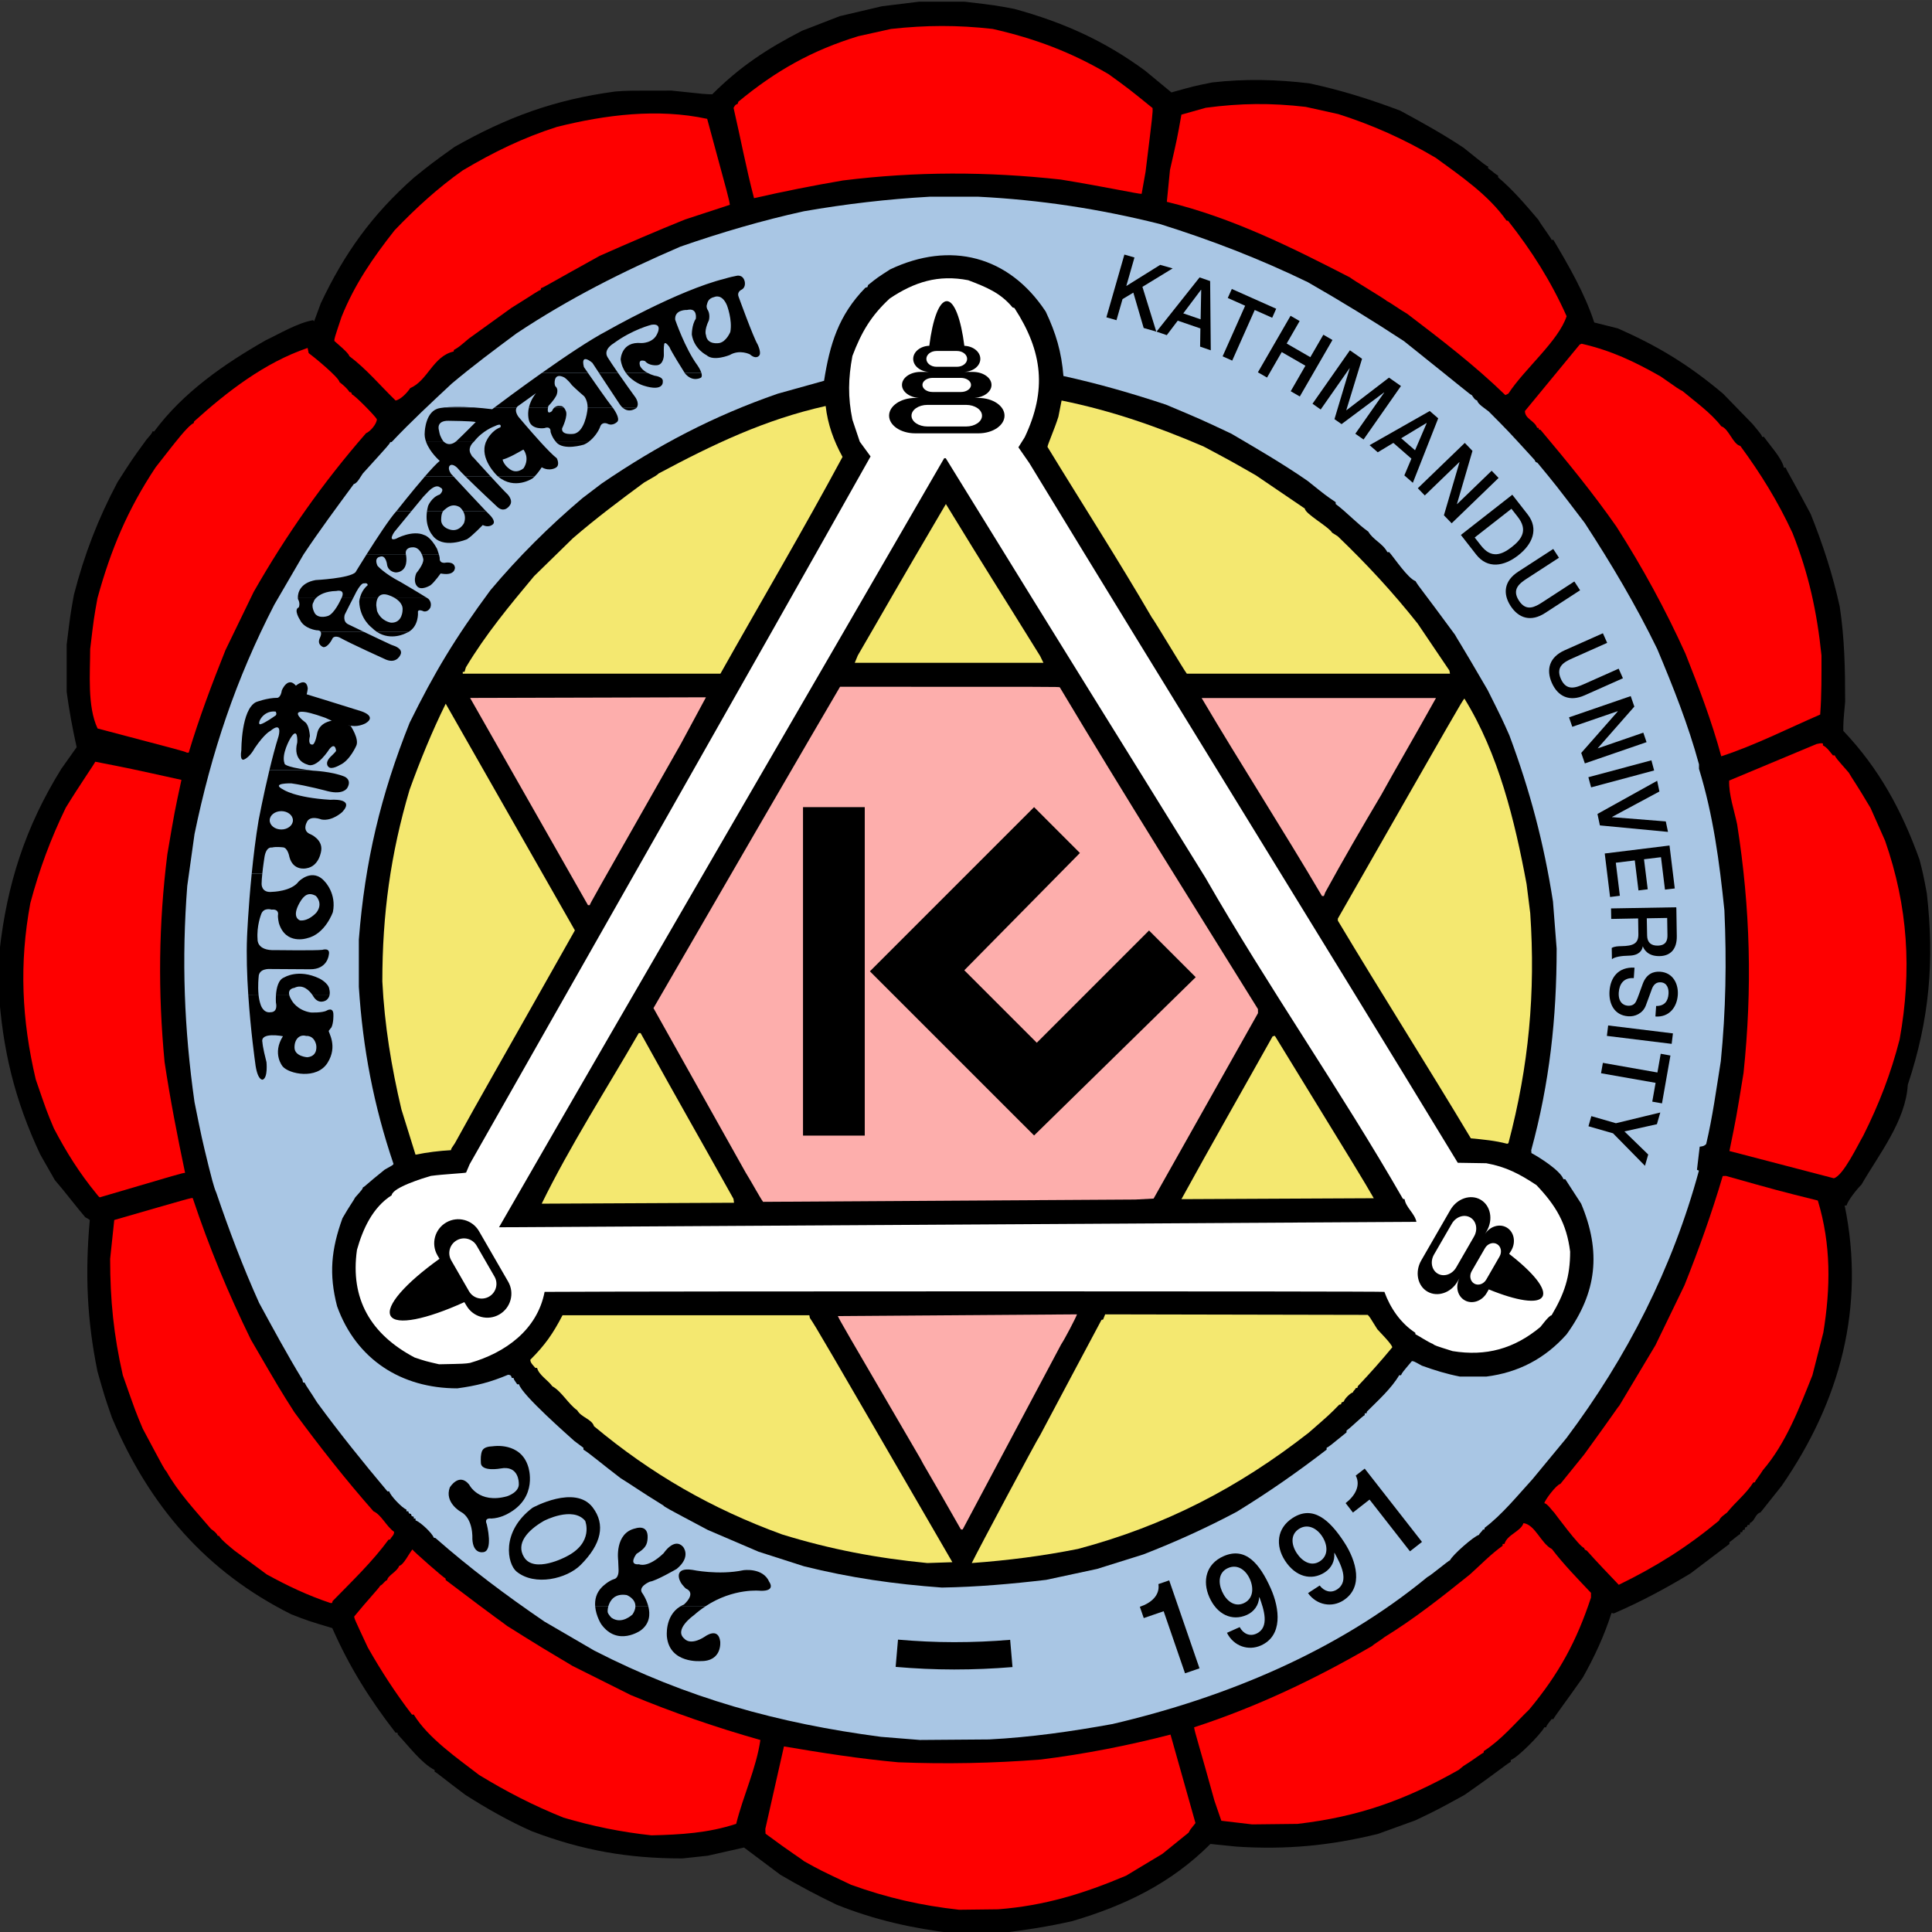 <svg height="316.228" viewBox="0 0 200.969 200.968" width="316.228" xmlns="http://www.w3.org/2000/svg" xmlns:xlink="http://www.w3.org/1999/xlink"><rect x="0" y="0" width="200.969" height="200.968" fill="#333333" stroke="none"/><clipPath><path d="m0 0h694.488v481.89h-694.488z"/></clipPath><clipPath id="a"><path d="m309.294 286.934h75.9v75.901h-75.9z"/></clipPath><g clip-path="url(#a)" transform="matrix(2.654 0 0 -2.654 -821.46 963.03)"><g fill-rule="evenodd"><path d="m0 0c-1.616.195-3.07.517-4.586 1.122-.756.363-1.48.748-2.205 1.173-.476.356-.95.712-1.424 1.068-.473-.105-.947-.213-1.421-.321-.333-.035-.665-.071-.996-.107-2.13 0-3.91.31-5.905 1.068-.911.404-1.756.886-2.596 1.421-.817.607-1.137.891-1.209.909v.069c-.517.259-1.034.961-1.442 1.388-.005.026-.01.049-.015.072h-.072c-1.011 1.304-1.818 2.587-2.481 4.1-.968.292-.968.292-1.608.541-3.347 1.672-5.567 4.256-7.026 7.7-.285.82-.285.82-.569 1.816-.417 2.036-.489 3.867-.302 5.939-.095.068-.091.062-.177.107-.407.477-.786.989-1.193 1.458-.189.332-.379.665-.568.996-1.017 2.159-1.488 4.143-1.637 6.51.011.486.023.973.036 1.457.292 2.638 1.014 4.881 2.42 7.15.2.284.402.569.604.853-.161.725-.292 1.431-.391 2.169v1.851c.143 1.173.143 1.173.284 1.955.407 1.577.942 2.97 1.708 4.412.568.889.568.889 1.137 1.67.215.251.215.251.233.32h.069c1.126 1.524 2.75 2.65 4.376 3.575.538.254 1.237.676 1.849.784.013-.013.028-.029.043-.044.085.236.172.469.259.702.922 1.959 2.015 3.48 3.646 4.924.71.572.71.572 1.601 1.212 2.059 1.168 3.925 1.851 6.294 2.169.461.036.461.036 2.205.036 1.352-.144 1.352-.144 1.6-.144 1.088 1.089 2.159 1.79 3.521 2.49.491.192.983.381 1.475.571.55.13 1.101.261 1.654.389.486.061.973.12 1.46.179h1.777c1.208-.143 1.208-.143 1.956-.284 1.915-.528 3.511-1.237 5.121-2.42.343-.284.686-.569 1.032-.853.889.249.889.249 1.601.392 1.293.146 2.514.118 3.805-.036 1.252-.269 2.358-.617 3.557-1.068.852-.461 1.682-.919 2.489-1.457.888-.712.888-.712.96-.73v-.072c.176-.123.32-.266.392-.284v-.072c.586-.496 1.085-1.085 1.582-1.669.072-.144.497-.712.515-.784h.071c.615-1.04 1.224-2.09 1.601-3.237.307-.077.614-.154.924-.231 1.601-.709 2.784-1.431 4.125-2.56.385-.397.771-.794 1.158-1.191.353-.428.353-.428.371-.5h.072c.225-.325.704-.835.783-1.208h.072c.051-.144.123-.213.976-1.814.489-1.226.855-2.34 1.139-3.628.192-1.266.213-2.456.213-3.734-.072-.784-.072-.784-.072-1.14 1.398-1.472 2.292-3.114 2.988-5.05.144-.569.144-.569.285-1.316.304-2.661.102-4.956-.746-7.507-.082-1.416-1.134-2.727-1.815-3.91-.185-.185-.522-.605-.586-.82h-.072c.817-3.982-.177-7.672-2.471-10.989-.277-.345-.553-.691-.827-1.039-.218-.064-.223-.344-.41-.41-.01-.026-.018-.054-.026-.082h-.071c-.011-.026-.021-.051-.029-.077-.025-.008-.051-.018-.076-.028v-.072c-.028-.008-.057-.015-.082-.025-.01-.026-.018-.054-.026-.082h-.072v-.072c-.107-.051-.248-.195-.427-.32v-.069c-.51-.384-1.019-.771-1.529-1.158-.981-.591-1.951-1.111-3.004-1.565-.03.008-.061.013-.089.018-.284-.888-.663-1.71-1.122-2.525-.568-.817-1.137-1.564-1.155-1.636h-.071c-.195-.249-.195-.249-.213-.32h-.071c-.131-.262-1.061-1.204-1.317-1.281v-.072c-.212-.122-.532-.407-1.813-1.298-1.032-.568-1.032-.568-1.92-.994-.494-.176-.986-.356-1.478-.535-1.887-.463-3.592-.622-5.528-.497-.346.036-.689.072-1.032.105-1.531-1.531-3.324-2.407-5.406-3.022-.919-.21-1.802-.348-2.74-.463-.64-.005-1.28-.01-1.92-.018" transform="translate(346.894 287.085)"/><path d="m0 0c-1.485.164-2.824.469-4.233.978-1.209.571-1.209.571-1.849.927-.071.07-.535.354-1.505 1.076-.003.064-.005.125-.008.187.243 1.078.487 2.156.73 3.234 1.488-.253 2.978-.486 4.481-.622 1.88-.074 3.708-.038 5.585.108 1.723.215 3.406.545 5.085.978.326-1.155.651-2.31.978-3.468-.215-.266-.215-.266-.266-.373-.346-.277-.689-.556-1.032-.835-.476-.285-.95-.569-1.424-.856-1.667-.704-3.19-1.175-5.013-1.316-.51-.005-1.019-.01-1.529-.018" fill="#fe0000" transform="translate(347.109 288.009)"/><path d="m0 0c-1.191.128-2.302.356-3.449.694-1.181.476-2.22 1.009-3.306 1.672-.835.643-2.005 1.45-2.561 2.367h-.071c-.648.845-1.201 1.7-1.729 2.627-.533 1.14-.533 1.14-.533 1.219.502.615.979 1.119 1.017 1.204.123.059.161.179.274.223.021.176.397.333.471.558.164.02.395.499.517.64.026-.061 1.225-1.114 1.299-1.137.002-.02.005-.041.007-.061 2.093-1.591 2.246-1.668 2.408-1.801.263-.151.64-.427 2.56-1.564.761-.379 1.521-.761 2.282-1.142 1.682-.697 3.331-1.266 5.083-1.763-.167-1.129-.674-2.179-.948-3.285-1.088-.361-2.184-.425-3.321-.451" fill="#fe0000" transform="translate(335.051 290.926)"/><path d="m0 0c-.405.049-.807.097-1.209.143-.089.262-.179.523-.269.782-.568 2.064-.781 2.704-.798 2.881 2.458.801 4.739 1.887 6.97 3.183.071.072.32.215.499.356 1.183.73 2.259 1.582 3.342 2.453.412.369.824.799 1.28 1.122v.072h.072c.11.373.637.484.747.816.461-.061.689-.804 1.114-1.016.456-.597 1.012-1.168 1.531-1.716v-.187c-.568-1.721-1.259-2.989-2.419-4.384-.577-.561-1.099-1.191-1.782-1.632-.003-.02-.006-.041-.008-.064-.075-.02-.425-.299-.786-.517-.064-.051-.128-.102-.19-.156-2.107-1.191-3.928-1.836-6.314-2.116-.595-.005-1.189-.012-1.78-.02" fill="#fe0000" transform="translate(358.596 291.354)"/><path d="m0 0c-.512.041-1.022.082-1.531.123-4.026.528-7.616 1.519-11.239 3.38-.653.38-1.303.759-1.954 1.138-1.5 1.024-2.904 2.074-4.268 3.272-.026.008-.049.013-.072.018-.051.174-.543.628-.712.676v.072h-.069v.069c-.028.01-.056.021-.082.028-.01.029-.018.054-.026.08-.028.01-.056.02-.082.028-.01.028-.018.054-.025.079h-.072v.07c-.161.048-.643.553-.673.712h-.072c-.958 1.139-1.88 2.284-2.758 3.485-.289.466-.428.638-.489.776-.02.002-.041.005-.061.008-.008.035-.016.071-.023.107-.6.984-1.148 1.998-1.698 3.009-.638 1.414-1.178 2.848-1.677 4.315-.1.215-.223.732-.3 1.033-.269 1.101-.269 1.101-.556 2.525-.407 2.865-.507 5.577-.284 8.471.095.676.19 1.352.284 2.028.664 3.214 1.621 6.072 3.129 8.997.382.656.763 1.311 1.145 1.967.627.94 1.301 1.851 1.972 2.761.128.015.276.309.353.414 1.047 1.153 1.047 1.153 1.068 1.222.02.005.041.008.061.01.753.799 1.555 1.542 2.356 2.29.822.691 1.677 1.329 2.54 1.969 2.062 1.368 4.154 2.423 6.42 3.398 1.598.554 3.185 1.022 4.837 1.386 1.652.287 3.267.476 4.942.571h1.892c2.433-.123 4.745-.476 7.114-1.068 2.018-.632 3.897-1.357 5.807-2.282 1.288-.737 2.53-1.498 3.77-2.312 2.491-1.99 2.581-2.09 2.655-2.113.067-.09.105-.182.213-.213.015-.14.335-.332.448-.425.76-.763.76-.763 1.805-1.908.028-.074.033-.079.108-.107.714-.863.714-.863 1.851-2.356 1.047-1.609 2.005-3.217 2.845-4.945.62-1.476 1.216-2.971 1.636-4.518v-.177c.558-1.81.804-3.67.996-5.549.09-1.998.057-3.918-.141-5.911-.174-1.083-.32-2.179-.573-3.247-.085-.085-.133-.085-.254-.103-.036-.302-.071-.604-.107-.906.025-.01.051-.021.077-.031-1.035-3.821-2.822-7.324-5.193-10.484-.443-.536-.886-1.071-1.329-1.609-.577-.632-1.196-1.395-1.877-1.908-.003-.02-.005-.04-.008-.064-.02-.002-.041-.005-.062-.007-.03-.077-.135-.139-.151-.205-.215-.059-1.047-.797-1.136-.996-.075-.021-.735-.584-.892-.661-3.541-2.914-7.904-4.72-12.337-5.757-1.611-.292-3.201-.52-4.837-.604-.901-.006-1.803-.013-2.704-.021" fill="#a9c6e4" transform="translate(345.58 294.663)"/><path d="m0 0c-.894.302-1.667.666-2.489 1.119-.42.31-.84.62-1.26.93-.018.018-.576.456-.602.576-.02.003-.041.005-.058.008-.057.125-.159.187-.267.271-.614.717-1.283 1.429-1.749 2.256-.069.067-.069.067-.922 1.667-.284.674-.284.674-.783 2.098-.359 1.575-.497 2.942-.497 4.561.054.51.108 1.017.161 1.524 3.027.875 3.027.875 3.076.858.643-1.929 1.385-3.721 2.281-5.55 1.137-1.956 1.137-1.956 1.706-2.848.991-1.347 1.992-2.622 3.096-3.875.312-.14.507-.596.809-.806 0-.139-.092-.174-.156-.3-.021-.002-.042-.005-.062-.008-.625-.857-1.444-1.641-2.192-2.407-.008-.023-.015-.048-.02-.074z" fill="#fe0000" transform="translate(322.462 300.033)"/><path d="m0 0c-1.862.136-3.593.382-5.406.835-.594.192-1.188.381-1.779.571-.663.284-1.327.568-1.99.853-1.672.888-1.672.888-1.744.96-.924.569-1.316.853-1.672 1.068-.745.568-1.244.996-1.457 1.119v.072c-.12.089-.238.179-.356.266-.174.161-2.066 1.811-2.169 2.223h-.071c-.126.179-.126.179-.144.249h-.069c-.023.097-.051.117-.143.125-.694-.292-1.247-.433-1.992-.533-2.195 0-3.964 1.135-4.712 3.219-.325 1.255-.231 2.228.212 3.45.285.497.428.676.5.817.284.32.284.32.302.392.079.028.131.118.853.694.32.177.32.177.345.223-.778 2.294-1.203 4.52-1.359 6.942v1.852c.238 3.058.858 5.665 1.992 8.5.967 1.961 1.773 3.308 3.165 5.193 1.101 1.309 2.302 2.505 3.61 3.611.249.19.497.379.748.569 2.212 1.508 4.374 2.645 6.899 3.521.606.169 1.213.338 1.82.507.225 1.426.563 2.564 1.618 3.647.026.01.054.018.082.025.008.029.016.057.026.082.366.292.366.292.863.612 2.353 1.117 4.65.541 6.099-1.654.402-.85.618-1.583.694-2.525 1.375-.302 2.684-.679 4.018-1.122 1.352-.568 1.352-.568 2.561-1.137 1.011-.594 2.023-1.18 2.988-1.849.712-.571.712-.571 1.104-.837v-.072c.443-.33.85-.781 1.28-1.083.174-.313.566-.461.745-.802h.072c.223-.261.735-1.029 1.032-1.137.123-.215.266-.356 1.546-2.1.072-.141.144-.212 1.281-2.169.568-1.137.568-1.137.852-1.777.81-2.174 1.35-4.218 1.708-6.51.047-.615.095-1.232.144-1.849 0-2.722-.277-5.263-.996-7.898.002-.036.005-.074.007-.113.341-.184 1.135-.689 1.255-1.024h.072c.207-.32.415-.64.622-.96.791-1.883.62-3.478-.571-5.122-.845-.95-1.885-1.496-3.147-1.655h-1.032c-.525.103-.988.246-1.493.428-.32.177-.32.177-.392.177-.374-.443-.374-.443-.425-.551h-.071c-.313-.53-.83-.989-1.263-1.424-.008-.023-.013-.046-.018-.069h-.071v-.072c-.108-.053-.533-.481-.712-.604v-.072c-.676-.55-.676-.55-.781-.604v-.072c-1.176-.904-2.264-1.662-3.521-2.435-1.201-.638-2.4-1.181-3.664-1.673-.605-.189-1.209-.379-1.813-.568-.666-.141-1.329-.284-1.993-.428-1.37-.161-2.709-.279-4.089-.302" transform="translate(346.433 300.637)"/><path d="m0 0c-.417.438-.845.881-1.255 1.342-.074.028-.079.033-.107.107-.162.018-1.145 1.35-1.165 1.376-.098.094-.264.351-.39.376.021.118.461.715.63.756.31.384.62.768.932 1.152 1.227 1.688 1.304 1.841 1.37 1.903.474.794.948 1.588 1.424 2.382.379.783.758 1.567 1.137 2.348.563 1.411 1.068 2.822 1.498 4.279.041.003.082.005.125.005 2.028-.571 2.028-.571 3.603-.965.523-1.731.502-3.411.215-5.176-.143-.555-.287-1.114-.427-1.672-.507-1.268-1.037-2.669-1.939-3.716-.125-.207-.297-.404-.317-.479-.021-.002-.041-.005-.062-.008-.281-.445-.701-.768-1.027-1.177-.115-.095-.263-.18-.319-.321-1.266-1.047-2.446-1.79-3.926-2.512" fill="#fe0000" transform="translate(372.964 300.745)"/><path d="m0 0c-1.979.192-3.792.535-5.692 1.121-2.751 1.002-5.124 2.364-7.373 4.242-.084.281-.512.35-.655.622-.346.238-.62.75-.978.942-.156.228-.528.441-.597.72h-.069c-.077.097-.197.192-.197.32.568.569.878 1.004 1.262 1.744h9.674c.006-.033.013-.069.021-.105.284-.428.284-.428 5.585-9.573-.328-.01-.656-.02-.981-.033" fill="#f4e870" transform="translate(345.864 301.598)"/><path d="m0 0c.269.548 2.545 4.817 2.684 5.019.798 1.506 1.6 3.009 2.402 4.513.02.005.04.007.061.01.025.069.054.138.082.205 3.429-.005 6.86-.013 10.291-.021.072-.071.072-.071.376-.563.072-.087.584-.594.584-.71-.432-.522-.881-1.029-1.349-1.521-.005-.02-.01-.043-.015-.066-.024-.003-.044-.005-.064-.008-.031-.077-.105-.108-.113-.172-.09-.01-.336-.253-.356-.355-.031-.013-.062-.026-.092-.039-.005-.02-.011-.043-.016-.067-.025-.005-.051-.012-.074-.02-.376-.384-.376-.384-1.193-1.096-2.768-2.164-5.646-3.652-9.044-4.556-1.406-.279-2.73-.448-4.164-.553" fill="#f4e870" transform="translate(347.605 301.598)"/><path d="m0 0c-1.375 2.42-1.444 2.487-1.588 2.776-3.124 5.355-3.124 5.355-3.236 5.588 3.124.023 6.248.046 9.374.067-.056-.157-.484-.974-.619-1.173-1.288-2.418-2.577-4.838-3.862-7.258z" fill="#fdaeac" transform="translate(347.18 302.914)"/><path d="m0 0c-.533.123-.533.123-.96.266-1.721.909-2.533 2.297-2.259 4.221.231.819.615 1.662 1.36 2.138.036.305 1.25.676 1.534.758.499.069 1.316.105 1.383.131.046.11.092.217.138.325 5.241 9.24 10.506 18.48 15.715 27.743-.141.194-.282.387-.423.579-.097.289-.195.576-.289.863-.18.883-.164 1.61 0 2.496.35.925.727 1.573 1.462 2.252.968.65 1.905.945 3.078.717.691-.264 1.262-.489 1.736-1.066.023-.007.048-.015.074-.023 1.114-1.711 1.275-3.227.405-5.063-.085-.13-.167-.264-.249-.397.141-.205.284-.409.428-.617 5.569-9.158 11.228-18.27 16.793-27.425.371-.005.745-.01 1.119-.018.781-.141 1.316-.428 1.966-.858.751-.791 1.181-1.493 1.319-2.607 0-.986-.225-1.649-.727-2.494-.11-.013-.397-.415-.441-.461-1.024-.85-2.125-1.158-3.441-.943-.684.215-.684.215-.781.285-.19.074-.602.35-.671.371-.005.023-.008.043-.01.064-.574.374-.976.965-1.209 1.601-.066.028-28.262.028-32.915 0-.289-1.494-1.544-2.387-2.921-2.784-.215-.034-.215-.034-1.214-.054" fill="#fff" transform="translate(326.728 309.388)"/><path d="m0 0c5.79 10.059 11.641 20.093 17.448 30.142h.062c5.841-9.475 5.907-9.542 10.173-16.433 2.446-4.269 5.296-8.328 7.746-12.597.021-.003.041-.006.064-.011.049-.325.397-.556.464-.888-11.987-.07-23.973-.141-35.957-.213" transform="translate(329.076 314.758)"/><path d="m0 0c1.119 2.284 2.535 4.484 3.805 6.687h.072c1.833-3.307 1.969-3.506 3.639-6.495.007-.051.015-.102.023-.156-2.515-.01-5.027-.023-7.539-.036" fill="#f4e870" transform="translate(330.749 315.683)"/><path d="m0 0c-.123.164-.415.712-.691 1.16-1.204 2.146-2.405 4.29-3.606 6.433 6.914 11.95 6.978 12.011 7.313 12.595 8.545 0 8.545 0 8.612-.021 2.527-4.233 5.167-8.422 7.767-12.612 0-.051 0-.105.002-.159-1.365-2.423-2.73-4.845-4.092-7.268-.241-.013-.481-.025-.722-.038-4.863-.028-9.723-.059-14.583-.09" fill="#fdaeac" transform="translate(339.427 315.755)"/><path d="m0 0c1.173 2.138 2.384 4.254 3.575 6.382.028.008.056.015.087.02 3.4-5.544 3.4-5.544 3.877-6.366-2.515-.01-5.027-.023-7.539-.036" fill="#f4e870" transform="translate(355.823 315.86)"/><path d="m0 0c-.067.048-.069.069-.123.131-.676.824-1.18 1.628-1.675 2.571-.284.676-.284.676-.711 1.92-.551 2.341-.653 4.538-.213 6.907.351 1.319.794 2.515 1.39 3.744.561.915 1.135 1.734 1.155 1.801 1.352-.264 1.352-.264 3.378-.712-.269-1.247-.269-1.247-.553-2.92-.343-2.74-.369-5.388-.108-8.136.22-1.462.5-2.899.804-4.346-.141-.015-.141-.015-3.344-.96" fill="#fe0000" transform="translate(313.428 315.931)"/><path d="m0 0c-1.365.356-2.73.712-4.092 1.068.269 1.314.269 1.314.553 3.058.348 3.316.269 6.443-.251 9.747-.11.537-.333 1.167-.312 1.715 1.142.479 2.284.956 3.426 1.432.177.036.177.036.249.018v-.072c.168-.084.271-.248.391-.392h.072c.051-.107.051-.107.55-.676.141-.248.285-.425.853-1.385.19-.425.379-.853.569-1.281.901-2.584 1.057-5.086.571-7.79-.346-1.345-.804-2.53-1.424-3.77-.2-.335-.784-1.575-1.155-1.672" fill="#fe0000" transform="translate(381.393 316.679)"/><path d="m0 0c-.184.592-.369 1.183-.553 1.775-.392 1.662-.663 3.306-.748 5.017 0 2.622.32 4.983 1.068 7.511.417 1.152.873 2.272 1.416 3.373 1.688-2.961 3.375-5.921 5.063-8.884-3.281-5.816-3.557-6.264-4.702-8.341-.141-.205-.141-.205-.156-.274-.479-.028-.917-.082-1.388-.177" fill="#f4e870" transform="translate(325.804 317.603)"/><path d="m0 0c-.476.125-.932.166-1.424.213-1.71 2.857-3.503 5.675-5.213 8.533v.079c4.842 8.477 4.842 8.477 4.96 8.625 1.339-2.161 1.977-4.794 2.438-7.273.046-.379.094-.758.143-1.14.21-3.124-.054-5.979-.855-9.014-.018-.008-.034-.015-.049-.023" fill="#f4e870" transform="translate(368.59 318.031)"/><path d="m0 0c-1.542 2.707-3.08 5.414-4.619 8.121 3.08.01 6.161.018 9.244.025-.328-.607-.656-1.216-.984-1.826-3.554-6.251-3.554-6.251-3.569-6.32z" fill="#fdaeac" transform="translate(332.562 327.384)"/><path d="m0 0c-1.534 2.607-3.18 5.158-4.717 7.76h9.183c-1.001-1.795-1.565-2.741-2.141-3.788-.748-1.26-1.493-2.54-2.197-3.826-.021-.049-.038-.097-.056-.146z" fill="#fdaeac" transform="translate(361.333 327.74)"/><path d="m0 0c-.374 1.378-.878 2.697-1.403 4.021-.784 1.731-1.68 3.378-2.704 4.978-.922 1.322-1.941 2.564-2.978 3.798-.021.003-.041.005-.062.008-.005.023-.007.043-.01.064-.021.002-.041.005-.061.007-.093.28-.477.344-.477.656.715.868 1.429 1.736 2.146 2.605.026.012.051.023.077.033 1.157-.266 2.066-.697 3.093-1.281.712-.499.712-.499.863-.576.494-.415 1.114-.855 1.516-1.378.3-.099.456-.706.748-.771.799-1.088 1.472-2.174 2.043-3.408.638-1.601.961-3.099 1.137-4.802 0-.773.008-1.547-.051-2.318-1.275-.553-2.558-1.206-3.877-1.636" fill="#fe0000" transform="translate(376.981 333.218)"/><path d="m0 0c-.105.054-.105.054-3.5.947-.408.863-.29 2.175-.29 3.112.144 1.209.144 1.209.285 1.992.524 1.906 1.182 3.478 2.281 5.133.205.263.41.527.617.788.064.072.645.848.873.943.005.023.011.046.018.066 1.298 1.173 2.771 2.31 4.448 2.881.013-.066.026-.133.041-.202.128-.087 1.188-.947 1.211-1.14.139-.107.297-.24.39-.389.02-.002.04-.005.064-.01.012-.028.025-.056.038-.087.1-.021.904-.838.97-.966 0-.181-.256-.481-.425-.55-1.69-1.936-3.131-3.99-4.404-6.221-.369-.76-.737-1.521-1.106-2.282-.528-1.321-1.03-2.65-1.439-4.015z" fill="#fe0000" transform="translate(316.842 333.361)"/><path d="m0 0v.072h.069c.018.059.036.118.054.176.776 1.296 1.705 2.415 2.671 3.573.509.499 1.019.996 1.528 1.493.907.781 1.829 1.473 2.784 2.177.502.287.502.287.571.356 2.143 1.145 4.164 2.113 6.547 2.645.08-.714.313-1.36.661-1.995-1.536-2.858-3.196-5.67-4.786-8.497z" fill="#f4e870" transform="translate(327.655 336.455)"/><path d="m0 0c-.087.095-1.303 2.136-1.373 2.203-1.311 2.253-2.732 4.461-4.089 6.686 0 .08.284.72.428 1.183.041.213.082.425.125.635 1.962-.399 3.721-1.011 5.562-1.8 1.068-.568 1.068-.568 2.061-1.137.635-.43 1.27-.863 1.908-1.296.026-.22.924-.702 1.075-.95.072-.046.144-.092.218-.138 1.163-1.117 2.151-2.187 3.134-3.424.413-.612.827-1.224 1.242-1.839.008-.041.016-.082.023-.123z" fill="#f4e870" transform="translate(356.035 336.455)"/><path d="m0 0c.038.097.079.195.12.289 1.14 1.957 1.286 2.251 3.452 5.934 1.782-2.914 1.849-2.981 3.695-5.959.041-.087.085-.174.128-.264z" fill="#f4e870" transform="translate(343.019 336.882)"/><path d="m0 0c-.589.571-1.157 1.25-1.816 1.741-.012.121-.501.51-.583.592-.005.09-.005.09.279.942.515 1.284 1.226 2.31 2.082 3.399.837.873 1.695 1.657 2.665 2.343 1.206.717 2.364 1.283 3.698 1.708 1.897.474 3.946.735 5.887.315.855-3.14.855-3.14.888-3.37-.586-.19-1.17-.382-1.754-.574-1.124-.453-2.235-.934-3.347-1.426-2.063-1.14-2.13-1.204-2.302-1.268-.002-.02-.005-.041-.007-.064-.144-.056-.21-.123-1.153-.709-.553-.397-1.106-.797-1.659-1.196-.412-.348-.412-.348-.594-.451-.002-.02-.005-.041-.008-.061-.809-.18-1.016-1.143-1.7-1.432-.115-.174-.371-.451-.576-.489" fill="#fe0000" transform="translate(325.023 347.162)"/><path d="m0 0c-1.209 1.173-2.512 2.169-3.846 3.186-.259.146-.638.422-.794.499-.059.069-1.385.856-1.447.925-2.317 1.193-4.629 2.346-7.18 2.965.041.418.082.835.123 1.25.285 1.247.285 1.247.448 2.167.318.089.635.179.955.269 1.365.181 2.551.194 3.918.035.425-.094.853-.189 1.281-.284 1.372-.44 2.578-.981 3.815-1.713.97-.707 2.077-1.462 2.771-2.459.02-.002.041-.005.064-.01.924-1.173 1.682-2.369 2.294-3.739-.325-.981-1.646-2.056-2.282-3.032-.04-.018-.082-.038-.12-.059" fill="#fe0000" transform="translate(368.518 347.375)"/><path d="m0 0c-.307 1.171-.53 2.361-.802 3.539.057.095.062.123.162.159.007.028.015.057.025.082 1.463 1.211 2.884 2.013 4.704 2.569.425.094.853.189 1.281.284 1.377.151 2.606.156 3.984 0 1.664-.379 3.068-.904 4.55-1.777.784-.569.784-.569 1.716-1.324.01-.19.01-.19-.274-2.5-.051-.287-.102-.573-.154-.863-.112-.01-1.428.277-3.172.561-2.876.315-5.667.32-8.535-.036-1.173-.2-2.328-.43-3.485-.694" fill="#fe0000" transform="translate(339.071 355.093)"/><path d="m340.991 331.225h2.42v-12.874h-2.42z"/><path d="m0 0-1.83 1.83-4.399-4.4-2.841 2.841 4.531 4.597-1.796 1.797-6.435-6.435 6.435-6.434z" transform="translate(356.383 324.56)"/></g><path d="m0 0 .78.268.838-2.433.567.195-1.188 3.448-.422-.146c.066-.441-.29-.745-.728-.889z" fill="#010101" transform="translate(354.346 299.441)"/><path d="m0 0c.372.167.7-.076.858-.432.164-.367.128-.782-.244-.947-.363-.162-.684.099-.845.461-.162.362-.133.757.231.918m-.04-2.538c.267-.531.842-.713 1.329-.497.866.385.741 1.443.388 2.237-.432.97-.99 1.647-1.856 1.261-.671-.299-.837-.961-.55-1.607.303-.681.89-.95 1.468-.693.28.125.467.379.484.694l.012-.005c.164-.452.417-1.183-.126-1.425-.258-.116-.507-.004-.65.258z" fill-rule="evenodd" transform="translate(357.647 301.401)"/><path d="m0 0c.342.222.704.034.917-.294.218-.337.248-.752-.094-.973-.334-.218-.691-.009-.907.323-.216.333-.248.727.084.944m.359-2.514c.348-.482.943-.573 1.389-.283.797.516.508 1.541.034 2.27-.579.891-1.235 1.472-2.03.955-.616-.4-.678-1.08-.292-1.673.407-.625 1.028-.799 1.558-.454.258.166.402.446.369.76l.014-.003c.232-.421.597-1.104.098-1.427-.237-.155-.501-.083-.682.153z" fill-rule="evenodd" transform="translate(360.425 302.933)"/><path d="m0 0 .651.508 1.584-2.028.471.369-2.245 2.873-.351-.273c.205-.396-.033-.8-.397-1.079z" transform="translate(362.545 303.577)"/><path d="m0 0-.092-1.068c.757-.065 1.517-.102 2.291-.102.771 0 1.535.032 2.289.095l-.092 1.068c-.724-.062-1.457-.092-2.197-.092-.746 0-1.469.037-2.199.099" transform="translate(344.714 298.596)"/><path d="m0 0c-.003-.087-.035-.189-.111-.307 0 0-.422-.423-.833-.128 0 0-.114.116-.14.205-.008.028-.008.122.021.232l-.513-.002c.032-.377.235-.691.235-.691.641-.897 1.551-.244 1.551-.244.361.269.373.639.297.935zm2.735 0c-.148-.098-.3-.213-.448-.345 0 0-.808-.565-.359-.924 0 0 .217-.282.795.09 0 0 .524.398.601-.192 0 0 .09-.781-.768-.768 0 0-1.206-.104-1.321.947 0 0-.099.81.516 1.192z" fill-rule="evenodd" transform="translate(334.422 299.894)"/><path d="m0 0c-.021.254.032.534.273.77 0 0 .23.231.474.307 0 0 .194.025.167.411l-.013.319s-.152 1.077.68 1.256c0 0 .5.18.474-.371-.012-.275-.089-.41-.436-.628 0 0-.346-.449.103-.409 0 0 .333-.167.961.434 0 0 .41.628.756.257 0 0 .347-.385-.244-.872 0 0-.819-.474-1.05-.499 0 0-.513-.205-.282-.475 0 0 .15-.217.22-.5l-.507 0c.011.316-.341.449-.341.449-.477.078-.66-.219-.722-.447zm3.327 0c.046.028.097.055.151.077 0 0 .512.436.076.628 0 0-.038.025-.153.167-.116.142-.346.679.41.564 0 0 1.025-.217 1.999-.013 0 0 .77.115 1.014-.461 0 0 .269-.359-.334-.346 0 0-1.059.13-2.179-.614zm-6.117 1.936c-.32.524.116 1.038.782 1.422 0 0 1.127.59 1.615 0 0 0 .359-.858-.755-1.409 0 0-1.244-.666-1.642-.013m.334 1.935s1.667.922 2.358.013c.506-.666.35-1.432-.474-2.256-.538-.539-1.795-.845-2.512-.257-.355.292-.629 1.551.628 2.5m-2.012 2.102c.025.116.038.294.461.308 0 0 1.089.18 1.384-.808 0 0 .411-1.205-.82-1.846 0 0-.282-.165-.629-.179 0 0-.294.051-.179-.218 0 0 .282-1.102-.167-1.102 0 0-.371-.064-.397.525 0 0 .052.795-.461 1.064 0 0-.64.359-.423.949 0 0 .359.601.757.115 0 0 .371-.768 1.486-.461 0 0 .5.154.461.513 0 0 .013.717-.718.576 0 0-.768-.142-.768.231 0 0-.014.218.013.333" fill-rule="evenodd" transform="translate(332.846 299.894)"/><path d="m0 0h1.515c.345 0 .624-.19.624-.424s-.279-.423-.624-.423h-1.515c-.345 0-.625.189-.625.423s.28.424.625.424m.2 1.058h1.112c.219 0 .396-.123.396-.276 0-.154-.177-.277-.396-.277h-1.112c-.218 0-.396.123-.396.277 0 .153.178.276.396.276m1.247 1.257c.349-.013.626-.237.626-.511 0-.275-.277-.498-.625-.51l.332-.002c.404 0 .731-.228.731-.51 0-.265-.289-.482-.657-.509l.145-.001c.565 0 1.022-.311 1.022-.694s-.457-.693-1.022-.693h-2.48c-.563 0-1.022.31-1.022.693 0 .383.459.694 1.022.694h.147c-.371.024-.664.244-.664.51 0 .282.326.51.729.51h.332c-.348.014-.621.239-.621.512 0 .275.28.502.631.513.13 1.041.388 1.749.687 1.749.297 0 .556-.711.687-1.751m-1.091-.202h.801c.22 0 .399-.139.399-.31s-.179-.31-.399-.31h-.801c-.22 0-.398.139-.398.31s.178.31.398.31" fill-rule="evenodd" transform="translate(345.868 346.991)"/><path d="m0 0c-1.488-.677-2.668-.922-2.888-.54-.22.383.583 1.286 1.914 2.238l-.082.139c-.259.45-.103 1.026.347 1.286s1.026.106 1.285-.344l1.142-1.977c.259-.45.105-1.026-.347-1.286-.45-.26-1.024-.106-1.286.344zm.184.426-.697 1.21c-.159.275-.064.626.212.785.274.159.627.065.785-.21l.697-1.208c.16-.275.064-.627-.211-.786-.276-.159-.627-.066-.786.209" fill-rule="evenodd" transform="translate(327.717 311.824)"/><path d="m0 0-.072-.123c-.259-.451-.789-.63-1.183-.403-.394.228-.502.777-.242 1.226l1.139 1.975c.261.45.79.63 1.184.403.394-.228.503-.776.244-1.226l-.073-.124c.195.305.57.423.851.26.29-.168.373-.569.184-.897l-.085-.138c.94-.726 1.477-1.381 1.304-1.678-.171-.297-1.005-.164-2.103.286l-.078-.136c-.19-.328-.578-.457-.868-.29-.283.163-.372.543-.202.865m1.57.85-.521-.904c-.103-.178-.314-.249-.472-.157-.156.091-.201.308-.099.486l.522.904c.103.177.314.249.471.157.158-.091.202-.308.099-.486m-1.001.782-.697-1.208c-.158-.275-.482-.385-.723-.246-.24.139-.307.474-.148.749l.698 1.208c.158.274.482.385.722.246.241-.139.308-.475.148-.749" fill-rule="evenodd" transform="translate(366.721 312.762)"/><path d="m0 0 .395-.114.237.826.424.255.405-1.386.494-.142-.543 1.754 1.185.724-.488.138-1.329-.829.32 1.118-.395.114z" transform="translate(352.882 350.424)"/><path d="m0 0 .006-.003.002-.001-.023-1.154-.68.234zm-1.743-1.64.401-.138.431.568.887-.305-.011-.713.418-.144-.025 2.714-.414.143z" fill-rule="evenodd" transform="translate(356.59 351.502)"/><path d="m0 0 .681-.304-.883-1.983.376-.168.883 1.984.684-.304.157.353-1.739.775z" transform="translate(357.639 351.181)"/><path d="m0 0 .358-.206.576.999.928-.535-.576-1 .356-.206 1.28 2.215-.357.206-.51-.88-.927.535.508.881-.356.206z" transform="translate(358.82 348.268)"/><path d="m0 0 .321-.226 1.132 1.618.005-.004-.597-1.992.278-.195 1.666 1.243.006-.004-1.133-1.616.323-.226 1.466 2.096-.469.329-1.667-1.278-.006.004.617 2.013-.476.332z" transform="translate(360.96 347.036)"/><path d="m0 0 .006-.004.002-.003-.455-1.061-.543.471zm-2.229-.868.321-.279.611.368.708-.618-.277-.656.333-.29.994 2.527-.331.287z" fill-rule="evenodd" transform="translate(365.426 346.28)"/><path d="m0 0 .273-.283 1.353 1.306.007-.006-.61-2.077.303-.314 1.84 1.778-.272.282-1.356-1.31-.004.006.608 2.082-.301.313z" transform="translate(365.088 343.724)"/><path d="m0 0 .25-.32c.398-.509.167-.865-.237-1.18s-.805-.455-1.203.055l-.25.319zm-1.981-1.026.6-.769c.447-.572 1.091-.465 1.647-.03.557.434.815 1.034.369 1.605l-.601.77z" fill-rule="evenodd" transform="translate(368.757 342.919)"/><path d="m0 0c-.55-.356-.613-.858-.297-1.344.317-.487.8-.633 1.35-.276l1.373.892-.225.345-1.249-.812c-.289-.186-.634-.387-.924.062-.291.448.032.68.32.868l1.25.812-.224.344z" transform="translate(369.022 340.453)"/><path d="m0 0c-.599-.267-.74-.751-.504-1.282.236-.529.69-.75 1.289-.482l1.496.666-.167.376-1.361-.606c-.316-.14-.686-.284-.903.203-.218.488.137.669.451.808l1.362.607-.167.376z" transform="translate(370.846 337.374)"/><path d="m0 0 .128-.37 1.777.611.005-.009-1.431-1.626.142-.411 2.418.833-.127.372-1.782-.614-.003.005 1.433 1.631-.142.411z" transform="translate(371.014 334.744)"/><path d="m0 0 .107-.398 2.47.662-.107.398z" transform="translate(371.773 332.398)"/><path d="m0 0 .095-.449 2.669-.254-.086.41-2.106.168-.002.007 1.858.998-.088.42z" transform="translate(372.129 330.958)"/><path d="m0 0 .209-1.705.384.048-.159 1.295.744.091.144-1.177.363.045-.146 1.177.666.081.156-1.271.384.046-.206 1.683z" transform="translate(372.414 329.408)"/><path d="m0 0 .011-.668c.005-.215-.057-.411-.383-.417-.269-.004-.41.134-.414.396l-.013.675zm-2.2.373.007-.412 1.055.02.009-.608c.008-.378-.199-.471-.668-.479-.125-.003-.265-.006-.376-.07l.008-.442c.103.091.375.136.672.14.404.008.516.218.534.359h.007c.031-.074.161-.385.652-.377.433.007.687.276.677.789l-.018 1.125z" fill-rule="evenodd" transform="translate(374.861 326.882)"/><path d="m0 0c-.632.033-.942-.38-.98-.917-.032-.467.164-.949.736-.99.264-.018.561.109.683.412.048.12.23.629.244.664.062.163.17.269.348.256.258-.018.315-.264.302-.454-.019-.282-.155-.478-.486-.474l-.028-.412c.533-.037.843.354.878.844.029.424-.18.876-.692.911-.263.018-.536-.081-.682-.474-.12-.315-.181-.526-.26-.685-.046-.093-.132-.187-.328-.173-.193.014-.377.161-.352.523.024.33.195.585.589.558z" transform="translate(373.581 324.934)"/><path d="m0 0-.05-.409 2.539-.312.05.41z" transform="translate(372.548 322.668)"/><path d="m0 0-.129-.733-2.138.377-.072-.407 2.138-.376-.13-.737.381-.067.331 1.875z" transform="translate(374.608 321.558)"/><path d="m0 0-.113-.397.963-.276 1.252-1.274.127.443-.932.905 1.273.283.132.459-1.739-.421z" transform="translate(371.889 319.114)"/><path d="m0 0c.013-.132.038-.265.078-.38 0 0 .096-.36.403-.307 0 0 .284-.021.2.381 0 0-.009.135.003.306h.517c.013-.062.044-.137.104-.232 0 0 .201-.38.741-.466 0 0 .454-.021.624.074 0 0 .274.17.264-.179 0 0 .01-.286-.074-.475 0 0-.074-.086-.107-.138-.03-.053.372-.593-.051-1.259-.424-.666-1.513-.433-1.757-.137 0 0-.422.496.011 1.184 0 0-.91.18-.803-.243 0 0 0-.159.158-.772 0 0 .063-.614-.148-.688 0 0-.212-.053-.296.677 0 0-.174 1.219-.27 2.654zm2.786 0c-.013-.076-.049-.16-.138-.221 0 0-.286-.191-.498.148 0 0-.015.03-.047.073zm-1.376-2.083c-.009.339.202.539.456.465 0 0 .296.042.391-.338 0 0 .105-.456-.349-.497 0 0-.486.032-.498.37" fill-rule="evenodd" transform="translate(319.651 323.875)"/><path d="m0 0c-.015-.144-.027-.286-.027-.391 0 0-.021-.37.413-.318 0 0 .751.011 1.037.402 0 0 .55.572 1.036-.01 0 0 .455-.465.308-1.184 0 0-.298-.868-1.017-1.027 0 0-.834-.275-1.099.592 0 0-.054.223-.033.339 0 0 .043.221-.254.191 0 0-.316.105-.412-.191 0 0-.179-.456-.137-.973 0 0-.042-.456.698-.423 0 0 1.586-.022 1.84.011 0 0 .328.105.253-.202 0 0-.051-.571-.74-.559 0 0-1.385.01-1.576.01 0 0-.433.032-.433-.318 0 0-.038-.341-.004-.686l-.403-.002c-.049.748-.077 1.551-.047 2.274 0 0 .046 1.111.182 2.465zm.537-4.739c.02.258.09.595.325.677 0 0 .55.35 1.374-.042 0 0 .37-.179.393-.433 0 0 .028-.094.01-.202h-.683c-.102.145-.362.436-.703.265 0 0-.249-.019-.199-.265zm.928 3.607c.17.297.349.423.634.264 0 0 .307-.285.021-.655 0 0-.296-.339-.634-.307 0 0-.366.094-.021.698" fill-rule="evenodd" transform="translate(319.798 328.614)"/><path d="m0 0c.052-.007.106-.014.163-.021 0 0 .751-.032 1.238-.233 0 0 .296-.116.116-.434 0 0-.137-.296-.772-.138 0 0-.825.223-1.428.307 0 0-.835.021-.317-.242 0 0 .444-.318 1.851-.403 0 0 .983.085.466-.476 0 0-.391-.371-.815-.296 0 0-.465.191-.582-.117 0 0-.191-.337.159-.465 0 0 .465-.2.412-.624 0 0-.063-.633-.592-.708 0 0-.507-.116-.656.445 0 0-.063.379-.265.379 0 0-.264.033-.422-.009 0 0-.233.063-.296-.414 0 0-.049-.31-.08-.613h-.415c.067.676.156 1.415.272 2.105 0 0 .18.95.422 1.957zm-1.53-1.967c0 .198.205.359.456.359s.454-.161.454-.359c0-.199-.203-.36-.454-.36s-.456.161-.456.36" fill-rule="evenodd" transform="translate(321.618 332.676)"/><path d="m0 0c.111.461.234.934.36 1.332 0 0 .17.614-.326.202 0 0-.212-.086-.614-.677 0 0-.18-.349-.424-.445 0 0-.168-.074-.095.38 0 0-.01 1.576.572 1.873 0 0 .433.169.845.169 0 0 .128.011.17.297 0 0 .233.559.55.179 0 0 .412.359.465-.106 0 0-.01-.106-.042-.233 0 0 1.28-.391 2.146-.666 0 0 .614-.191.17-.465 0 0-.253-.148-.549-.106-.298.042-.044 0-.044 0s.34-.507.223-.772c0 0-.254-.592-.645-.761 0 0-.328-.201-.444-.075 0 0-.17.128.063.382 0 0 .201.19.232.242 0 0-.021.37-.263.074 0 0-.498-.793-.868-.603 0 0-.582.128-.391.868 0 0 .042.676-.275.148 0 0-.36-.613-.223-.973 0 0-.076-.125.948-.264zm-.348 1.798c-.169-.043.063.56.592.497 0 0 .085-.127-.042-.181 0 0-.38-.274-.55-.316m1.639.169s-.475.401.138.307c0 0 .233-.032.761-.223l.254-.116s-.476-.054-.571-.487c0 0-.063-.391-.17-.444 0 0-.21-.063-.116.328 0 0-.021.412-.179.54z" fill-rule="evenodd" transform="translate(320.077 332.676)"/><path d="m0 0c.426-.203.938-.447 1.054-.498l.107-.04s.354-.105.273-.33c0 0-.134-.392-.575-.216 0 0-1.407.635-1.82.868 0 0-.231.111-.297-.073 0 0-.158-.314-.338-.305 0 0-.26.081-.147.346 0 0 .087.156.042.248zm1.737 0c-.029-.017-.062-.031-.095-.045 0 0-.579-.318-1.137.045z" fill-rule="evenodd" transform="translate(323.79 338.09)"/><path d="m0 0c-.058-.132-.285-.617-.529-.722 0 0-.35-.134-.521.086 0 0-.175.282-.058.452l.025.065s.026.053.097.119h-.736c0-.039.003-.062.003-.062.107-.183.032-.329.032-.329-.215-.087.046-.485.046-.485.167-.356.653-.412.653-.412.095.004.143-.024.164-.066h1.7c-.332.158-.612.294-.612.294-.242.105-.147.387-.147.387.078.163.287.568.342.673zm2.038 0c.149-.083.361-.244.345-.481 0 0 .009-.526-.452-.51 0 0-.392.049-.55.461l-.029.208s-.012.189.072.321l-.709.001c-.028-.099-.032-.167-.032-.167.025-.677.489-1.016.489-1.016.069-.069.139-.125.209-.171h1.233c.404.228.372.75.372.75-.032.183.225.057.225.057.192-.032.266.163.266.163.064.205-.087.331-.087.331-.025.016-.052.034-.081.053z" fill-rule="evenodd" transform="translate(322.914 339.445)"/><path d="m0 0c.002-.013.004-.024.007-.036 0 0 .086-.417-.151-.592 0 0-.093-.085-.253-.085 0 0-.281.015-.337.288 0 0-.041.429-.291.323 0 0-.228-.024-.089-.347 0 0 .245-.297.914-.644 0 0 .635-.371.998-.599h-1.271c-.079.044-.139.064-.139.064-.267.114-.404.044-.475-.065l-.709.001c.038.135.12.328.298.477 0 0 .016.106-.147.072 0 0-.113.07-.395-.525 0 0-.004-.009-.012-.024h-.459c.01.021.014.032.014.032.106.306-.228.22-.228.22-.427-.009-.657-.148-.772-.252h-.736c0 .154.064.565.697.68 0 0 1.329.066 1.562.307 0 0 .185.306.438.705zm1.293 0c.015-.056.03-.11.035-.151 0 0-.037-.197.196-.184 0 0 .367.079.4-.188 0 0 .017-.321-.506-.24l-.056.009s-.238-.339-.396-.461c0 0-.384-.244-.538-.024 0 0-.156.162-.017.5 0 0 .297.348.273.547 0 0-.015.091-.06.192z" fill-rule="evenodd" transform="translate(325.425 341.137)"/><path d="m0 0c-.27-.327-.554-.673-.665-.81 0 0-.28-.392.058-.274 0 0 .651.359 1.113.143 0 0 .236-.053.494-.53 0 0 .042-.111.074-.22h-.669c-.062.14-.182.302-.401.269 0 0-.265-.008-.223-.269h-1.536c.377.596.9 1.398 1.167 1.691zm2.022 0c.064-.108.112-.271.037-.473 0 0-.199-.399-.611-.231 0 0-.314.098-.282.4 0 0-.002.199.075.304l-.631 0c-.091-.605.202-.932.202-.932.395-.592 1.369-.169 1.369-.169.201.124.613.555.613.555.265-.13.411.041.411.041.106.131-.146.363-.146.363-.029.028-.078.079-.139.142z" fill-rule="evenodd" transform="translate(325.644 342.828)"/><path d="m0 0c.256-.276.945-1.018 1.267-1.354h-.898c-.058.101-.129.155-.129.155-.306.175-.511-.032-.62-.122-.013-.01-.023-.021-.032-.033h-.631c.01.066.024.133.043.204 0 0 .135.343.456.445 0 0 .224.2.008.281 0 0-.151.18-.513-.22-.363-.399-.025-.008-.025-.008s-.28-.34-.579-.702h-.588c.002.001.003.004.005.005 0 0 .594.757 1.107 1.349zm1.455 0c.279-.303.553-.596.66-.697 0 0 .232-.233.09-.428 0 0-.196-.322-.482-.074 0 0-.785.729-1.256 1.199zm1.716 0c-.023-.025-.049-.048-.073-.069 0 0-.704-.478-1.353.069z" fill-rule="evenodd" transform="translate(327.297 344.182)"/><path d="m0 0c-.09-.064-.266-.149-.435-.001l-.706.001c.15-.413.533-.739.533-.739-.136-.112-.353-.346-.585-.615h1.129c-.062.067-.1.106-.1.106-.158.233-.049.323-.049.323.115.102.298-.094.298-.094.053-.066.169-.188.318-.335h.988c-.377.41-.764.84-.764.84s.168-.249-.007.025c-.147.23.036.43.098.488zm3.338 0c.254-.277.5-.531.641-.636 0 0 .139-.261-.032-.368 0 0-.244-.166-.558.013 0 0-.129-.208-.282-.363h-1.426c-.013.011-.025.022-.038.033 0 0-.712.668-.44 1.321zm1.882 0c-.056-.042-.115-.076-.177-.102 0 0-.806-.253-1.092.101zm-3.247-.241c.061.057.388.327.706-.065 0 0 .257-.318 0-.721 0 0-.281-.265-.579-.009 0 0-.401.278-.2.669 0 0 .012.07.073.126" fill-rule="evenodd" transform="translate(327.361 345.536)"/><path d="m0 0c.21-.014.447-.037.712-.069 0 0 .032.024.093.069h.869c-.039-.065-.059-.178.062-.359 0 0 .444-.53.867-.994-.781-.174-2.031-1.52-2.135 0 .014.035.032.07.052.107 0 0 .184.35.515.468 0 0 .089.203-.233.04 0 0-.469-.167-.799-.598 0 0-.007-.007-.02-.018l-.718.001c.038.026.061.049.061.049.232.216.742.733.742.733-.147.041-1.064.049-1.064.049-.51.009-.379-.37-.379-.37l.016-.082c.032-.187.154-.347.154-.347.012-.011.023-.022.035-.033l-.706.001c-.048.127-.071.265-.054.404 0 0 .029.827.58.921 0 0 .062.014.195.028zm3.156 0c-.037-.031-.072-.076-.1-.142 0 0-.213-.192-.154.142h-.75c-.073-.317.012-.537.012-.537.114-.348.595-.273.595-.273.273.096.241-.148.241-.148.077-.252.204-.378.204-.378.004-.007.008-.013.012-.018l1.269.001c.227.165.401.429.46.599.073.213.282.119.282.119.22-.115.395.081.395.081.111.137-.144.494-.189.554h-.98c-.002-.049-.007-.103-.017-.159 0 0-.102-.82-.538-.876 0 0-.486-.066-.445.216 0 0 .253.509.137.701 0 0-.024.067-.074.118zm3.226 0c-.005-.007-.009-.013-.014-.02 0 0-.285-.23-.552.02z" fill-rule="evenodd" transform="translate(328.096 346.89)"/><path d="m0 0c.251-.363.738-1.062.959-1.346 0 0 .003-.003.007-.008h-.98c.003.276-.132.437-.132.437-.293.248-.481.436-.481.436-.175.233-.305.306-.305.306-.389.192-.38-.176-.372-.257s.041-.107.041-.107c.13-.113.025-.346.025-.346-.111-.211-.314-.412-.314-.412-.005-.021-.008-.039-.013-.057h-.75c.038.165.12.357.278.559l-.677-.485s-.046-.023-.079-.074h-.869c.254.192 1.005.752 1.856 1.354zm1.179 0c.244-.352.519-.736.645-.909 0 0 .213-.252.091-.445h-.566c-.031.029-.062.064-.091.106 0 0-.501.754-.826 1.248zm1.158 0c.073-.039.163-.077.274-.11 0 0 .354-.037.322-.232 0 0 .053-.412-.754-.156 0 0-.424.124-.691.498zm2.109 0c.022-.074.027-.145-.013-.184 0 0-.329-.203-.636.171 0 0-.002.004-.007.013zm-10.068-1.354c.206.021.579.039 1.155 0zm4.671 0c-.035.036-.082.064-.145.057 0 0-.114.026-.215-.057z" fill-rule="evenodd" transform="translate(332.562 348.244)"/><path d="m0 0c.893.632 1.897 1.308 2.549 1.647 0 0 2.777 1.59 4.624 2.047 0 0 .155.053.453.111 0 0 .248.073.322-.217 0 0 .06-.225-.115-.322 0 0-.195-.078-.126-.273 0 0 .575-1.59.746-1.872 0 0 .177-.358.049-.457 0 0-.122-.143-.346.062 0 0-.4.208-.795-.025 0 0-.633-.261-.906-.007 0 0-.489.235-.579.806 0 0-.004.384.156.62 0 0 .081.448-.34.347 0 0-.5.028-.468-.38 0 0 .383-1.125.876-1.794 0 0 .108-.154.152-.293l-.656 0c-.063.101-.521.825-.596 1.011 0 0-.212.318-.212.053 0 0-.017-.02-.008-.378 0 0-.009-.359-.265-.385 0 0-.31-.036-.469.16 0 0-.29.122-.2-.184 0 0 .046-.144.297-.277l-.85 0c-.099.139-.178.311-.206.525 0 0 .017.719.808.645 0 0 .464-.016.628.371 0 0 .22.412-.224.347 0 0-.743-.179-1.494-.734 0 0-.414-.233-.231-.539.076-.127.236-.363.411-.615h-.747c-.125.189-.223.339-.26.395 0 0-.48.421-.331-.166 0 0 .062-.09.159-.229zm6.463 2.662c.026.079.037.257.298.314 0 0 .294.147.493-.329 0 0 .22-.572.131-1.041 0 0-.155-.386-.436-.436 0 0-.473-.089-.518.314 0 0-.085.159.114.579 0 0 .07.249-.065.437 0 0-.04.085-.017.162" fill-rule="evenodd" transform="translate(330.757 348.244)"/></g></svg>